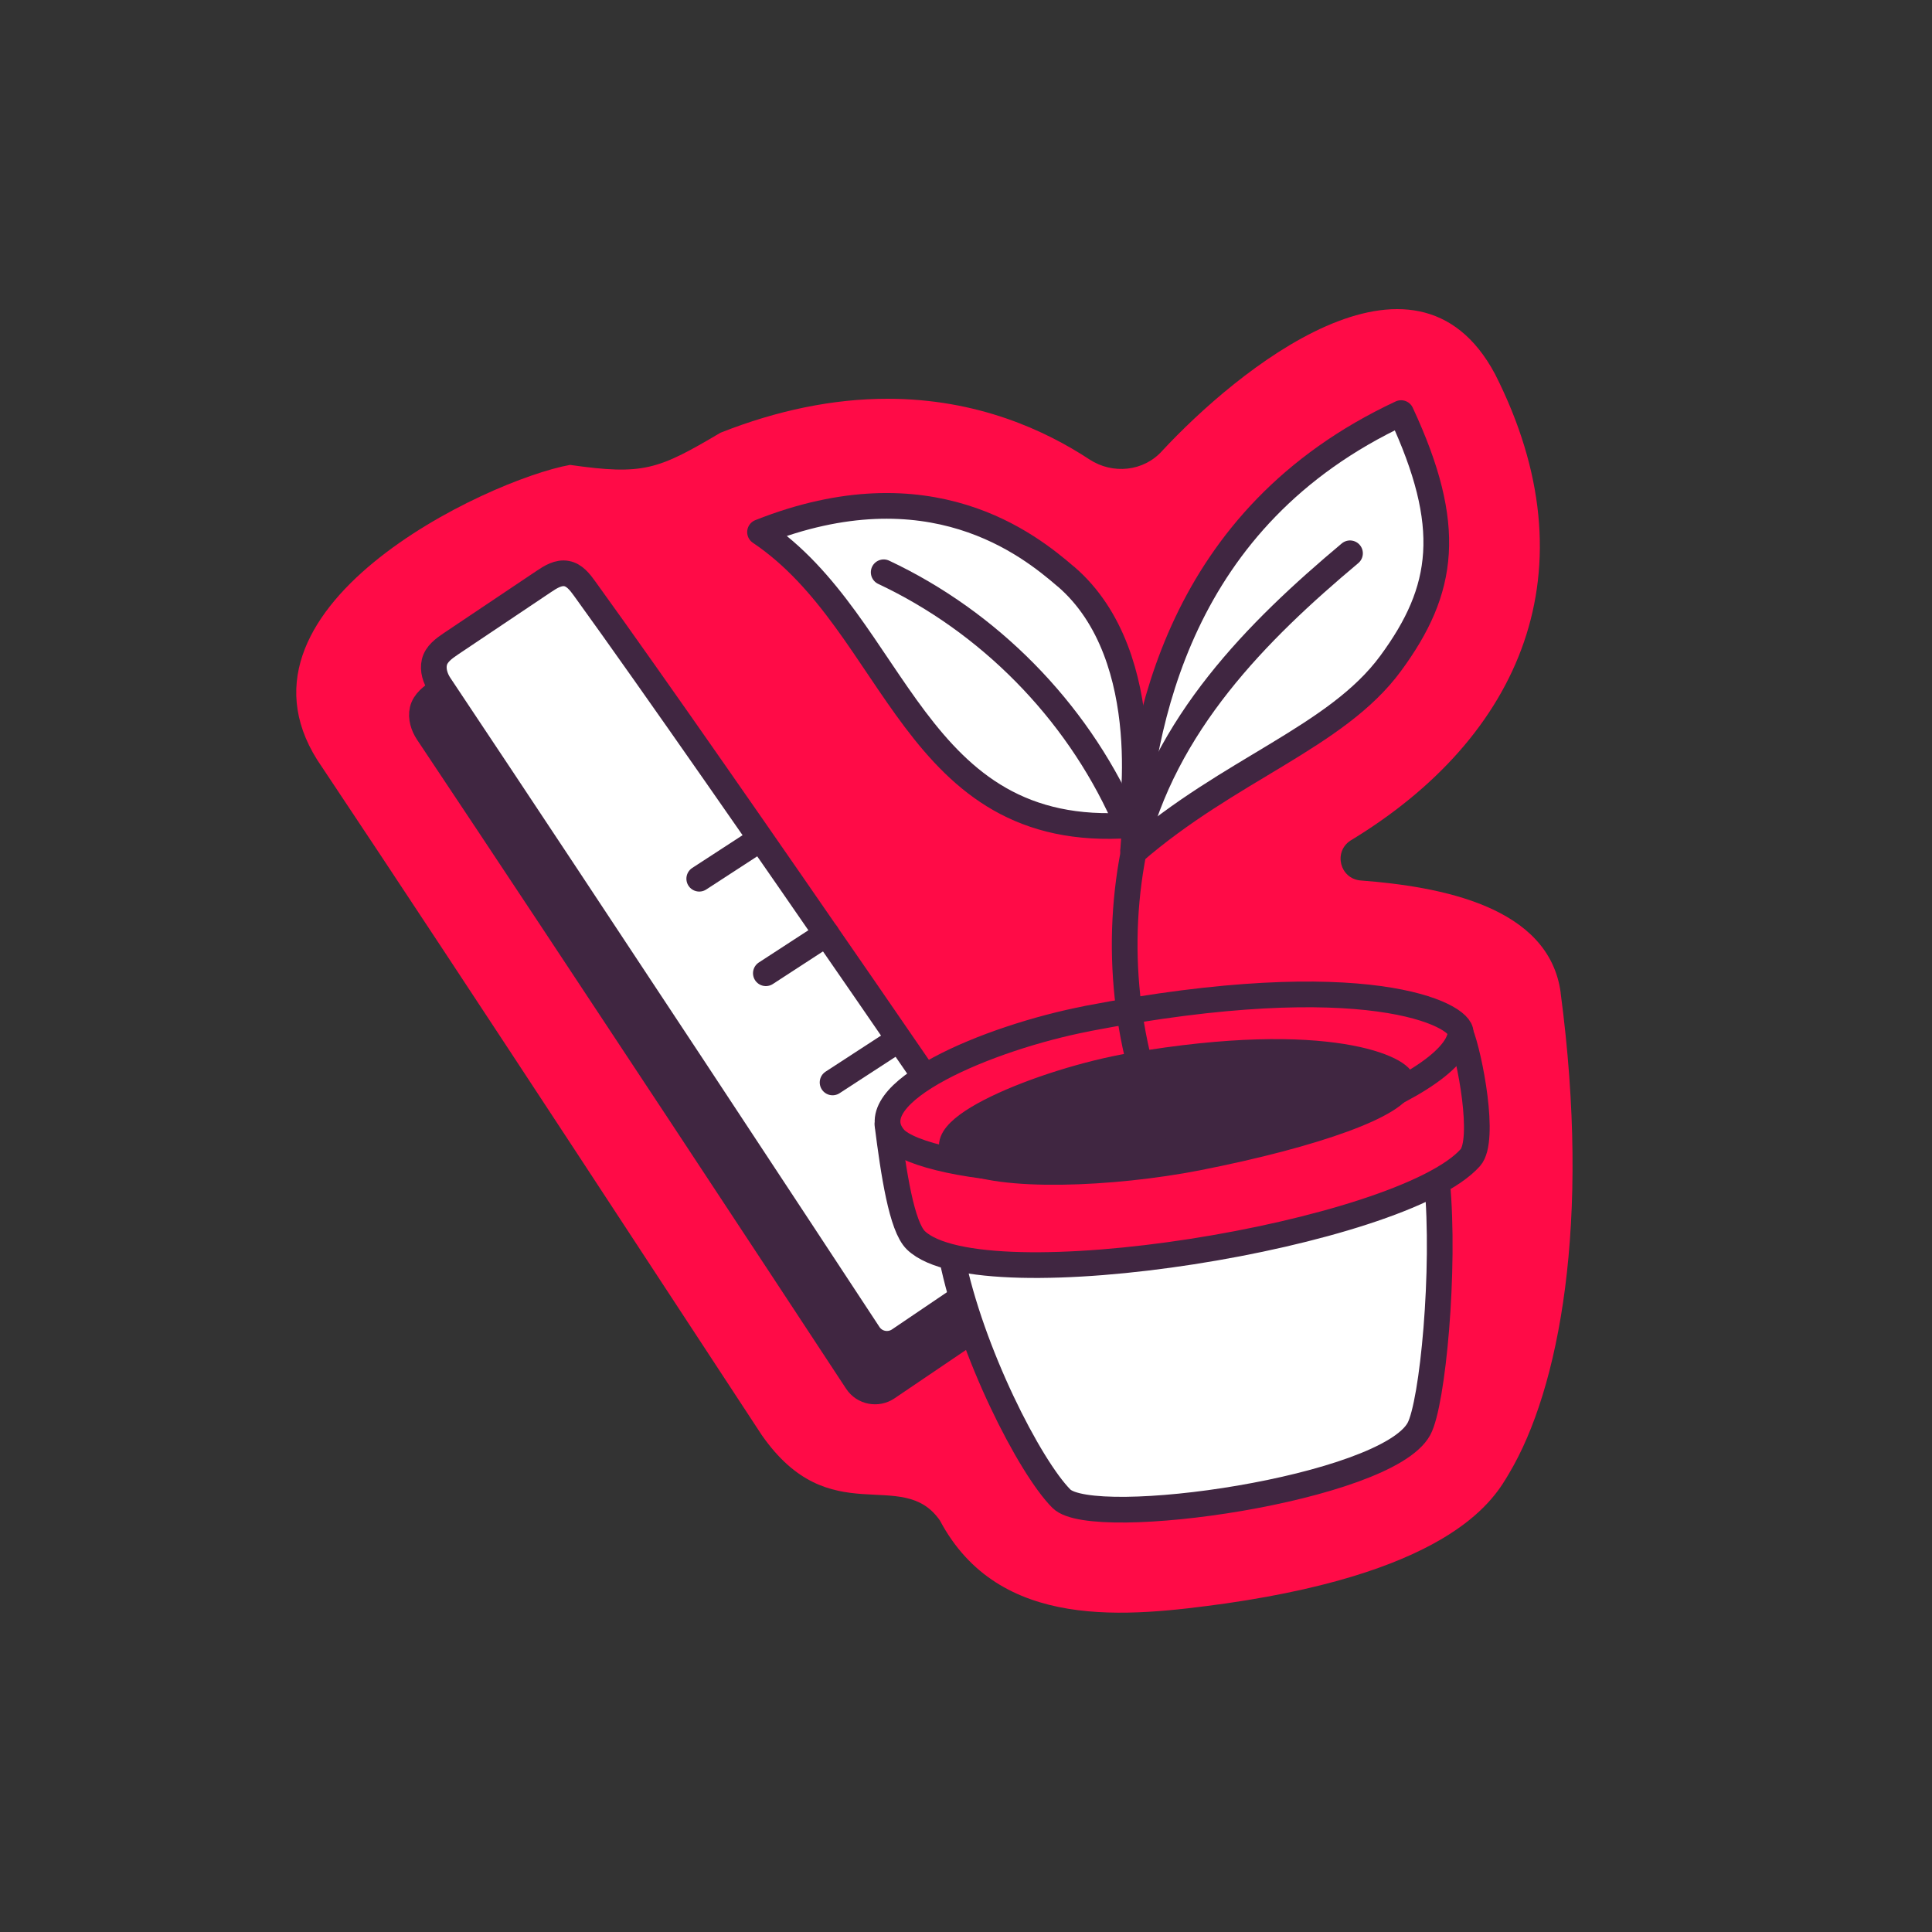 <svg width="150" height="150" viewBox="0 0 150 150" fill="none" xmlns="http://www.w3.org/2000/svg">
<rect x="0" y="0" width="150" height="150" fill="#333333" stroke="none"/>
<path d="M121.173 77.088C120.277 70.339 111.775 68.827 105.611 68.357C104.035 68.204 103.514 66.164 104.829 65.275C118.116 57.236 123.765 44.241 116.083 29.06C109.836 17.324 95.939 28.857 90.233 35.002C88.797 36.609 86.388 36.851 84.584 35.669C81.197 33.445 75.922 30.96 68.907 30.96C64.713 30.96 60.354 31.85 55.938 33.597C51.083 36.47 49.952 36.908 44.258 36.095C37.885 37.245 16.381 47.291 25.017 59.581C36.372 76.592 54.349 104.132 59.128 111.396C64.427 119.04 70.019 113.798 72.974 118.049C77.562 126.691 87.558 125.541 95.164 124.492C113.058 121.919 116.089 116.206 117.176 114.376C121.052 107.862 123.537 94.944 121.166 77.075L121.173 77.088Z" fill="#FF0B47"/>
<path d="M79.812 100.326C79.812 100.326 55.373 64.493 44.462 49.389C44.1 48.886 43.681 48.346 43.071 48.232C42.441 48.111 41.831 48.486 41.304 48.842C38.902 50.456 36.494 52.064 34.092 53.678C33.545 54.046 32.954 54.472 32.802 55.12C32.662 55.718 32.872 56.366 33.208 56.874C45.104 74.698 62.344 100.904 66.525 107.272C67.04 108.06 68.107 108.269 68.889 107.742L79.831 100.333H79.825L79.812 100.326Z" fill="#402641" stroke="#402641" stroke-width="1.995" stroke-linecap="round" stroke-linejoin="round"/>
<path d="M87.975 66.056C88.636 56.181 91.464 40.161 108.78 32.072C112.872 40.86 112.179 45.785 107.966 51.51C103.76 57.236 95.429 59.714 87.988 66.183L87.969 66.056H87.975Z" fill="white" stroke="#402641" stroke-width="1.995" stroke-linecap="round" stroke-linejoin="round"/>
<path d="M80.734 96.628C80.734 96.628 56.295 60.795 45.384 45.69C45.022 45.188 44.602 44.648 43.992 44.533C43.363 44.413 42.753 44.788 42.226 45.144C39.824 46.758 37.416 48.365 35.014 49.979C34.467 50.348 33.876 50.774 33.724 51.422C33.584 52.019 33.794 52.667 34.13 53.176C46.026 71 63.266 97.206 67.447 103.573C67.962 104.361 69.029 104.571 69.811 104.043L80.753 96.634H80.747L80.734 96.628Z" fill="white" stroke="#402641" stroke-width="1.995" stroke-linecap="round" stroke-linejoin="round"/>
<path d="M82.755 44.769C79.895 42.309 72.213 36.076 59.008 41.312C69.734 48.524 70.802 65.3 87.775 64.067C87.775 64.067 90.037 51.022 82.755 44.762V44.769Z" fill="white" stroke="#402641" stroke-width="1.995" stroke-linecap="round" stroke-linejoin="round"/>
<path d="M73.898 97.6C75.379 104.965 79.942 113.886 82.407 116.358C84.873 118.83 107.622 115.602 110.164 110.944C111.237 108.974 112.222 98.54 111.574 91.766" fill="white"/>
<path d="M73.898 97.6C75.379 104.965 79.942 113.886 82.407 116.358C84.873 118.83 107.622 115.602 110.164 110.944C111.237 108.974 112.222 98.54 111.574 91.766" stroke="#402641" stroke-width="1.995" stroke-linecap="round" stroke-linejoin="round"/>
<path d="M113.393 80.182L68.898 87.293C69.381 91.087 69.998 95.23 71.116 96.304C76.225 101.203 108.811 95.865 114.155 89.879C115.362 88.526 114.123 82.019 113.393 80.189V80.182Z" fill="#FF0B47" stroke="#402641" stroke-width="1.995" stroke-linecap="round" stroke-linejoin="round"/>
<path d="M84.401 79.089C76.744 80.563 66.462 84.891 69.43 88.354C70.529 89.637 75.657 90.807 81.554 90.864C95.311 91.016 113.098 84.617 113.403 80.182C113.498 78.778 106.082 74.92 84.401 79.083V79.089Z" fill="#FF0B47" stroke="#402641" stroke-width="1.995" stroke-linecap="round" stroke-linejoin="round"/>
<path d="M87.84 82.743C81.028 83.912 71.159 87.948 74.609 89.886C77.552 91.531 86.378 91.169 92.955 89.886C102.213 88.068 108.6 85.73 108.873 84.046C109.025 83.086 103.275 80.093 87.846 82.743H87.84Z" fill="#402641" stroke="#402641" stroke-width="1.995" stroke-linecap="round" stroke-linejoin="round"/>
<path d="M54.289 68.223L58.998 65.16" stroke="#402641" stroke-width="1.995" stroke-linecap="round" stroke-linejoin="round"/>
<path d="M59.461 75.562C61.031 74.546 62.6 73.516 64.17 72.499" stroke="#402641" stroke-width="1.995" stroke-linecap="round" stroke-linejoin="round"/>
<path d="M64.641 84.04C66.21 83.023 67.78 81.993 69.349 80.977" stroke="#402641" stroke-width="1.995" stroke-linecap="round" stroke-linejoin="round"/>
<path d="M88 66.19C90.389 56.22 97.608 49.001 104.814 42.958" stroke="#402641" stroke-width="1.995" stroke-linecap="round" stroke-linejoin="round"/>
<path d="M87.222 63.33C83.504 55.101 76.775 48.276 68.609 44.432" stroke="#402641" stroke-width="1.995" stroke-linecap="round" stroke-linejoin="round"/>
<path d="M88.501 64.003C86.493 71.749 87.059 80.137 90.102 87.54" stroke="#402641" stroke-width="1.995" stroke-linecap="round" stroke-linejoin="round"/>
</svg>
